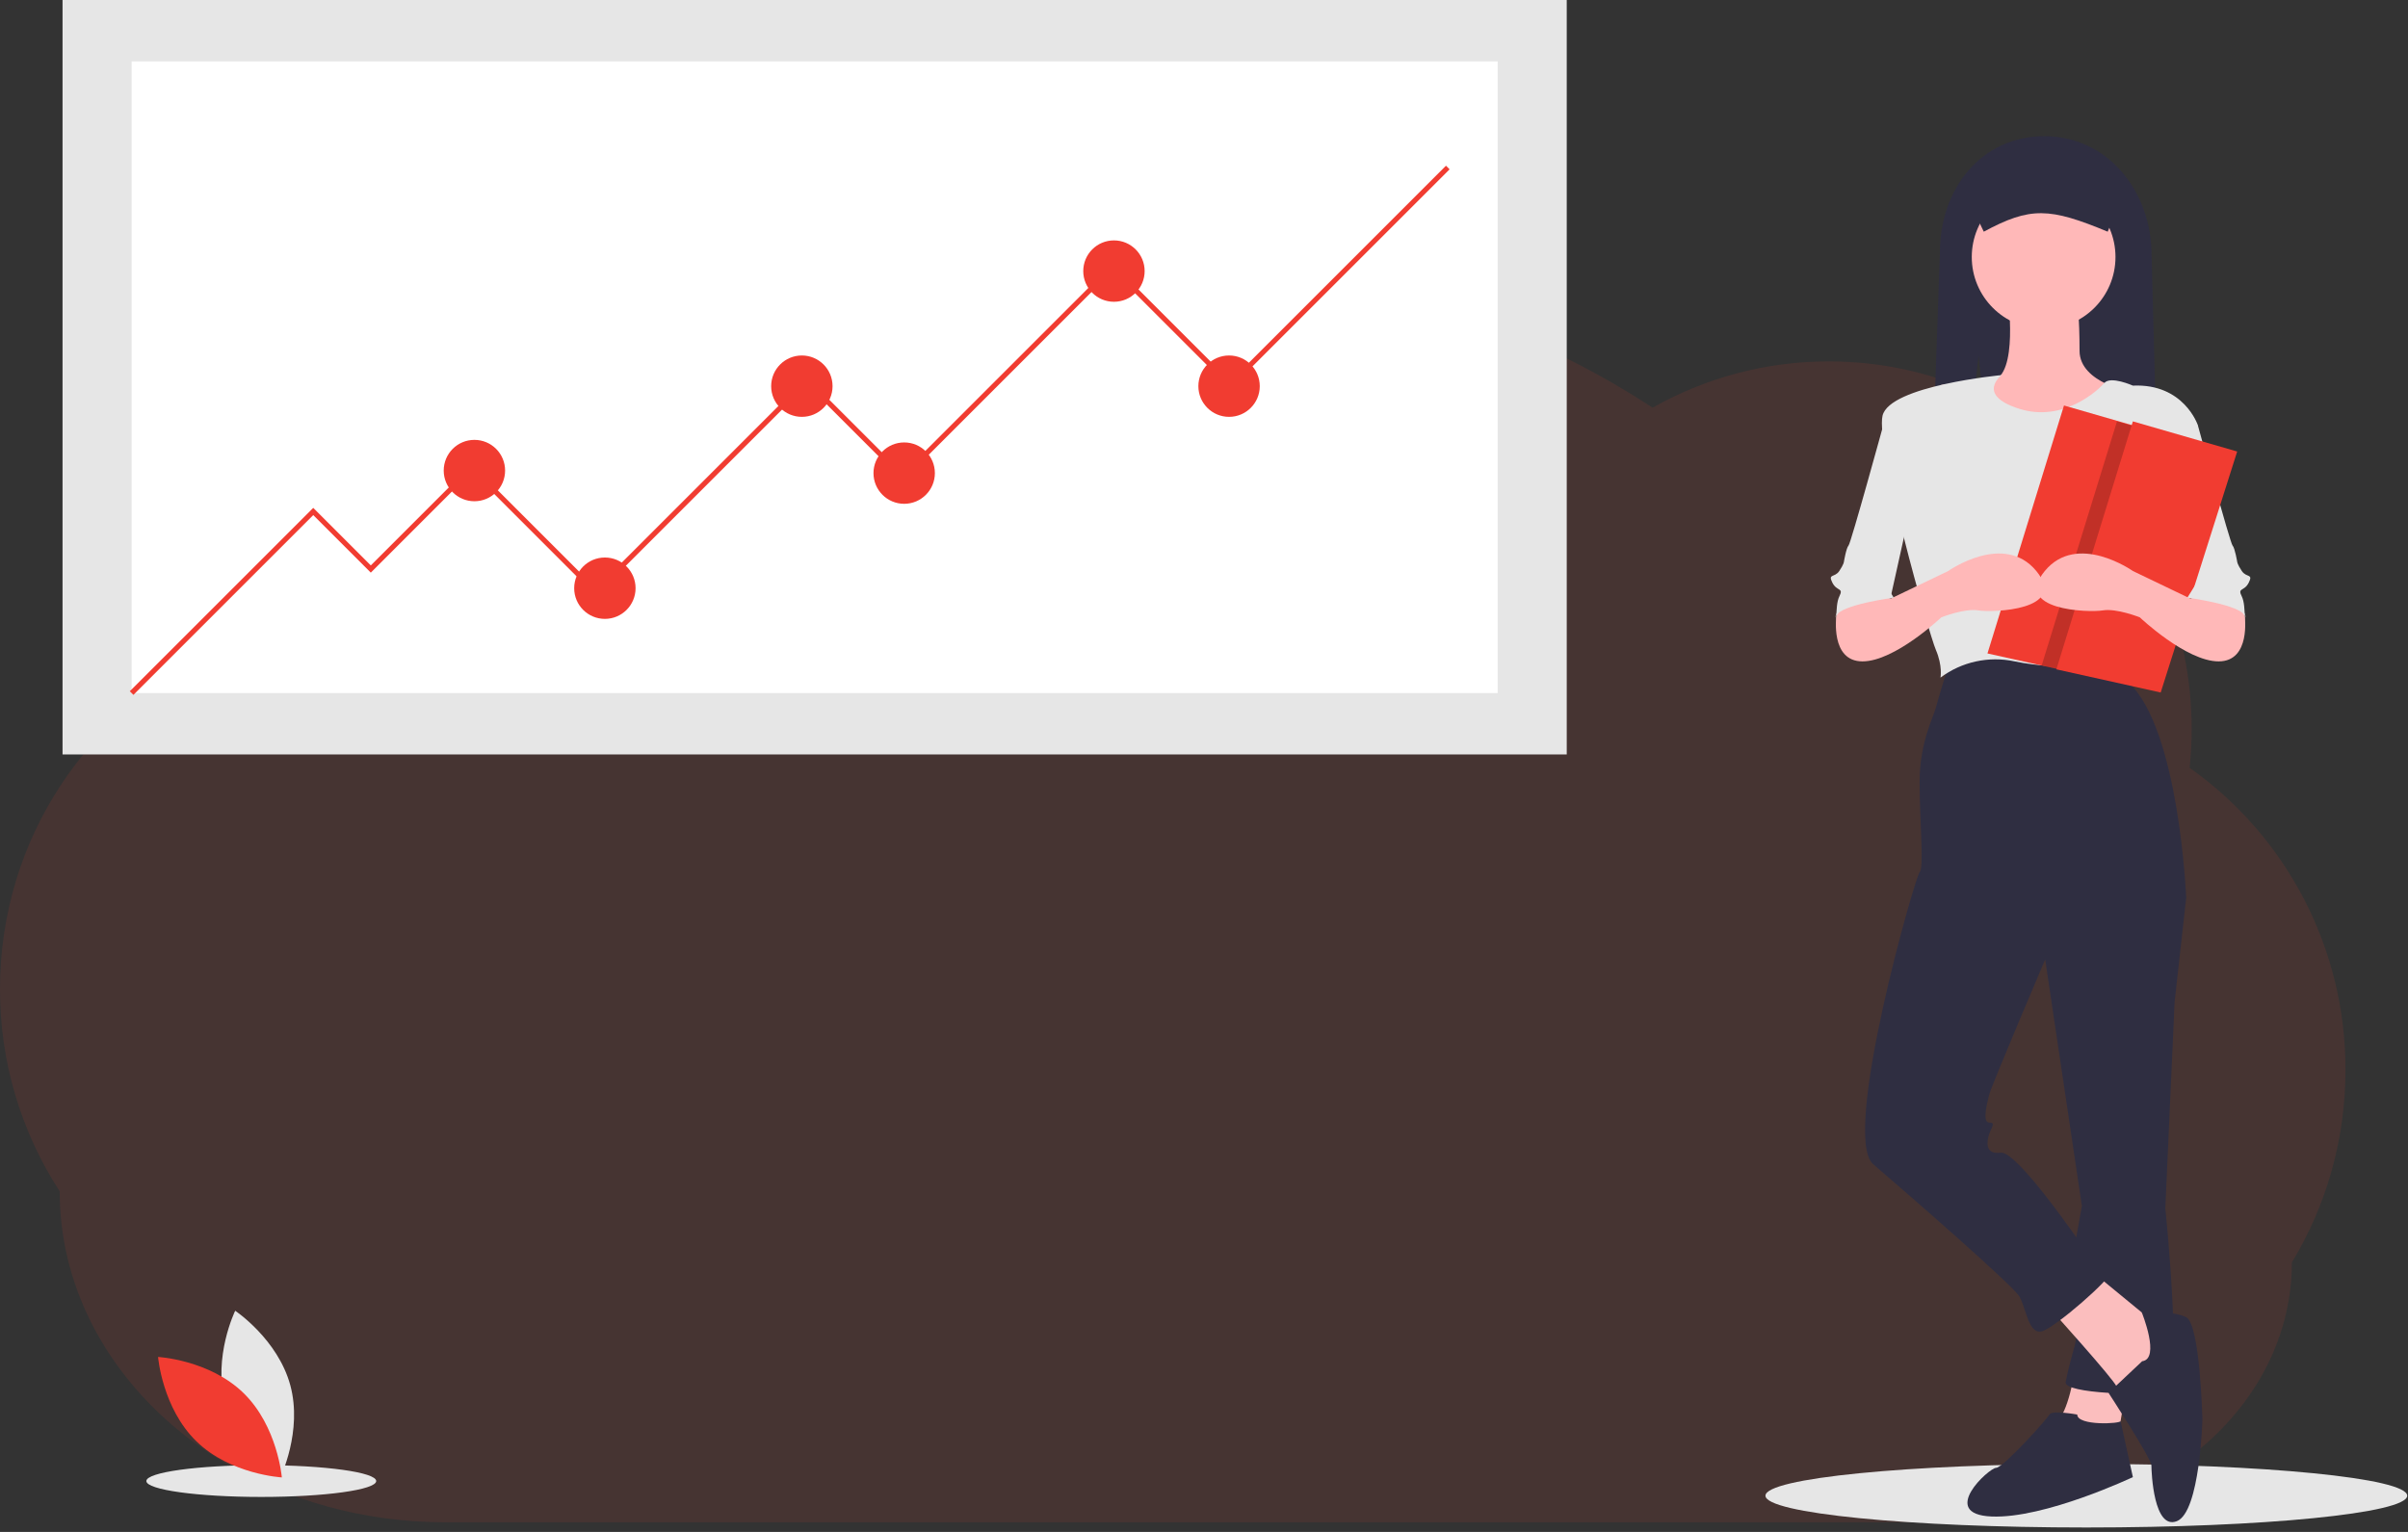 <?xml version="1.0" encoding="UTF-8"?>
<svg width="308px" height="196px" viewBox="0 0 308 196" version="1.1" xmlns="http://www.w3.org/2000/svg" xmlns:xlink="http://www.w3.org/1999/xlink">
    <rect x="0" y="0" width="308" height="196" fill="#333333" stroke="none"/>
    <!-- Generator: Sketch 63.1 (92452) - https://sketch.com -->
    <title>ic-graphics-sharepoint-development</title>
    <desc>Created with Sketch.</desc>
    <g id="Page-1" stroke="none" stroke-width="1" fill="none" fill-rule="evenodd">
        <g id="Asp.Net-Developers" transform="translate(-803, -132)" fill-rule="nonzero">
            <g id="2" transform="translate(803, 132)">
                <g id="ic-graphics-sharepoint-development">
                    <path d="M300,136.896 C300.004,141.294 299.399,145.671 298.204,149.903 C297.048,153.983 295.349,157.889 293.15,161.515 C293.15,174.653 284.282,186.008 271.408,191.41 C266.029,193.645 260.259,194.786 254.434,194.767 L56.95,194.767 C46.395,194.767 36.614,191.919 28.592,187.067 C26.296,185.685 24.118,184.116 22.081,182.376 C13.164,174.713 7.636,164.124 7.636,152.428 C2.633,144.723 -0.021,135.728 1.16529009e-12,126.54 C1.16529009e-12,107.302 11.379,90.76 27.679,83.457 C29.844,82.488 32.081,81.688 34.369,81.066 C35.178,80.845 35.997,80.648 36.824,80.473 C39.028,80.003 41.264,79.697 43.513,79.555 C44.326,79.504 45.143,79.476 45.965,79.469 L46.416,79.469 C47.324,79.469 48.223,79.5 49.117,79.552 L49.411,79.054 C49.771,78.453 50.14,77.858 50.518,77.268 C51.199,76.195 51.914,75.137 52.663,74.095 C53.446,72.996 54.263,71.913 55.115,70.849 L55.332,70.587 C55.815,69.985 56.308,69.391 56.811,68.803 C58.385,66.969 60.046,65.191 61.794,63.467 C80.704,44.932 110.329,33 143.633,33 C169.547,33 193.235,40.225 211.379,52.162 C218.253,48.272 226.018,46.231 233.916,46.238 C259.547,46.238 280.332,67.314 280.332,93.312 C280.328,94.957 280.241,96.601 280.07,98.237 C292.608,107.113 300.043,121.534 300,136.896 Z" id="Path" fill="#F13C31" opacity="0.1"></path>
                    <ellipse id="Oval" fill="#E6E6E6" cx="266.857" cy="191.367" rx="41.043" ry="4.068"></ellipse>
                    <ellipse id="Oval" fill="#E6E6E6" cx="33.42" cy="189.492" rx="14.699" ry="2.034"></ellipse>
                    <rect id="Rectangle" fill="#E6E6E6" x="8" y="0" width="192.397" height="96.526"></rect>
                    <rect id="Rectangle" fill="#FFFFFF" x="16.835" y="7.853" width="174.728" height="80.82"></rect>
                    <polygon id="Path" fill="#F13C31" points="17.066 88.904 16.603 88.441 40.066 64.979 47.428 72.341 60.353 59.416 76.222 75.285 103.217 48.291 115.487 60.561 142.318 33.73 157.369 48.782 184.951 21.201 185.413 21.663 157.369 49.707 142.318 34.656 115.487 61.486 103.217 49.216 76.222 76.211 60.353 60.341 47.428 73.266 40.066 65.904"></polygon>
                    <circle id="Oval" fill="#F13C31" cx="142.482" cy="34.684" r="3.926"></circle>
                    <circle id="Oval" fill="#F13C31" cx="60.68" cy="60.206" r="3.926"></circle>
                    <circle id="Oval" fill="#F13C31" cx="115.651" cy="60.533" r="3.926"></circle>
                    <circle id="Oval" fill="#F13C31" cx="77.368" cy="75.257" r="3.926"></circle>
                    <circle id="Oval" fill="#F13C31" cx="102.563" cy="49.408" r="3.926"></circle>
                    <circle id="Oval" fill="#F13C31" cx="157.206" cy="49.408" r="3.926"></circle>
                    <path d="M28.802,179.494 C30.396,185.383 35.853,189.031 35.853,189.031 C35.853,189.031 38.727,183.13 37.133,177.24 C35.54,171.351 30.083,167.703 30.083,167.703 C30.083,167.703 27.209,173.605 28.802,179.494 Z" id="Path" fill="#E6E6E6"></path>
                    <path d="M31.143,178.228 C35.515,182.484 36.049,189.026 36.049,189.026 C36.049,189.026 29.495,188.668 25.123,184.412 C20.752,180.157 20.218,173.615 20.218,173.615 C20.218,173.615 26.772,173.972 31.143,178.228 Z" id="Path" fill="#F13C31"></path>
                    <path d="M253.08,45.49 L255.584,70.254 L276.192,70.254 L275.202,32.613 C275.202,24.512 269.601,17.425 261.499,17.425 C253.398,17.425 248.127,24.181 248.127,32.283 L246.806,70.254 L250.166,70.254 L253.08,45.49 Z" id="Path" fill="#2F2E41"></path>
                    <path d="M265.397,175.349 C265.397,175.349 264.508,180.983 263.025,181.872 C261.543,182.762 270.734,184.837 270.734,184.837 L272.217,175.942 L265.397,175.349 Z" id="Path" fill="#FBBEBE"></path>
                    <path d="M276.367,111.009 L279.629,114.864 L278.146,128.206 L276.96,154.594 C276.96,154.594 279.332,177.425 276.96,178.018 C274.589,178.611 263.915,178.314 264.211,176.832 C264.508,175.349 264.804,174.163 265.397,172.088 C265.99,170.012 264.804,162.6 264.804,162.6 L266.287,154.298 L260.95,118.422 L276.367,111.009 Z" id="Path" fill="#2F2E41"></path>
                    <path d="M265.694,180.983 C265.694,180.983 262.432,180.39 262.136,180.983 C261.839,181.576 256.206,187.802 255.316,187.802 C254.427,187.802 247.904,193.732 254.723,194.028 C261.543,194.325 272.81,188.988 272.81,188.988 C272.81,188.988 271.151,181.443 271.239,181.806 C271.327,182.169 265.694,182.465 265.694,180.983 Z" id="Path" fill="#2F2E41"></path>
                    <path d="M262.136,167.344 C262.136,167.344 270.438,176.535 270.734,177.425 C271.031,178.314 275.478,177.425 275.478,177.425 L277.257,171.495 L275.774,169.419 L267.473,162.6 L262.136,167.344 Z" id="Path" fill="#FBBEBE"></path>
                    <path d="M273.996,174.163 L269.696,178.21 C269.696,178.21 275.181,186.616 275.181,187.505 C275.181,188.395 275.478,195.807 278.443,194.621 C281.408,193.435 281.704,181.576 281.704,181.576 C281.704,181.576 281.408,169.419 279.629,168.53 C277.85,167.64 273.951,167.921 273.951,167.921 C273.951,167.921 276.367,173.867 273.996,174.163 Z" id="Path" fill="#2F2E41"></path>
                    <path d="M249.386,84.621 C249.386,84.621 247.904,89.365 247.607,90.551 C247.311,91.737 245.532,94.999 245.532,100.039 C245.532,105.079 246.125,111.009 245.532,111.602 C244.939,112.195 235.451,145.403 239.602,148.961 C243.753,152.519 257.392,164.379 258.281,165.861 C259.171,167.344 259.467,170.902 261.246,170.309 C263.025,169.716 269.845,163.786 270.141,162.6 C270.438,161.414 266.287,159.338 266.287,159.338 C266.287,159.338 257.985,147.182 255.909,147.478 C253.834,147.775 254.13,145.996 254.427,145.106 C254.723,144.217 255.316,143.624 254.427,143.624 C253.537,143.624 254.13,141.252 254.427,140.066 C254.723,138.88 261.543,122.869 261.543,122.869 L279.629,114.864 C279.629,114.864 278.739,93.22 272.217,87.29 L270.734,83.732 C270.734,83.732 254.13,82.546 249.386,84.621 Z" id="Path" fill="#2F2E41"></path>
                    <path d="M256.799,37.775 C256.799,37.775 258.281,48.152 254.723,48.745 C251.165,49.338 248.2,49.042 248.2,49.338 C248.2,49.635 257.095,58.826 257.095,58.826 L265.397,58.233 L272.81,50.228 C272.81,50.228 265.99,49.042 265.99,44.891 C265.99,40.74 265.694,37.775 265.694,37.775 L256.799,37.775 Z" id="Path" fill="#FFB8B8"></path>
                    <circle id="Oval" fill="#FFB8B8" cx="261.394" cy="32.883" r="9.191"></circle>
                    <path d="M256.03,47.99 C256.03,47.99 241.677,49.338 240.788,53.193 C239.898,57.047 246.718,81.063 247.607,83.139 C248.497,85.214 248.2,86.697 248.2,86.697 C250.915,84.667 254.374,83.91 257.688,84.621 C263.322,85.807 271.327,85.214 271.327,85.214 C271.327,85.214 273.996,74.244 274.588,73.058 C275.181,71.872 277.553,65.349 277.553,63.57 C277.553,61.791 281.111,54.379 281.111,54.379 C281.111,54.379 279.332,49.042 272.81,49.338 C272.81,49.338 269.964,48.065 269.163,48.998 C268.362,49.931 263.915,54.082 258.281,52.303 C252.648,50.524 256.03,47.99 256.03,47.99 Z" id="Path" fill="#E6E6E6"></path>
                    <path d="M275.478,52.896 L281.111,54.379 C281.111,54.379 285.262,69.5 285.559,69.796 C285.855,70.093 286.152,71.872 286.152,71.872 C286.152,71.872 286.152,72.168 286.745,73.058 C287.338,73.947 288.227,73.354 287.634,74.54 C287.041,75.726 286.152,75.133 286.745,76.319 C287.338,77.505 287.041,80.767 287.041,80.767 C287.041,80.767 285.559,75.133 280.222,76.616 L276.664,60.605 L275.478,52.896 Z" id="Path" fill="#E6E6E6"></path>
                    <polygon id="Path" fill="#F13C31" points="277.34 55.734 277.32 55.802 267.554 86.568 261.143 85.144 254.211 83.606 263.998 51.88"></polygon>
                    <path d="M246.524,52.896 L240.891,54.379 C240.891,54.379 236.74,69.5 236.443,69.796 C236.147,70.093 235.85,71.872 235.85,71.872 C235.85,71.872 235.85,72.168 235.257,73.058 C234.664,73.947 233.775,73.354 234.368,74.54 C234.961,75.726 235.85,75.133 235.257,76.319 C234.664,77.505 234.961,80.767 234.961,80.767 C234.961,80.767 236.443,75.133 241.78,76.616 L245.338,60.605 L246.524,52.896 Z" id="Path" fill="#E6E6E6"></path>
                    <path d="M236.74,75.726 L234.887,78.822 C234.887,78.822 234.071,84.621 238.222,84.621 C242.373,84.621 248.303,78.988 248.303,78.988 C248.303,78.988 251.268,77.802 253.047,78.098 C254.826,78.395 264.61,78.098 260.459,73.058 C256.308,68.017 249.192,73.058 249.192,73.058 L241.78,76.616 L237.926,74.54 L236.74,75.726 Z" id="Path" fill="#FFB8B8"></path>
                    <path d="M239.26,71.724 L242.225,76.468 C242.225,76.468 235.405,77.357 234.812,78.84 C234.219,80.322 237.481,71.131 237.481,71.131 L239.26,71.724 Z" id="Path" fill="#E6E6E6"></path>
                    <path d="M253.74,29.642 C259.711,26.423 262.164,26.559 269.588,29.642 L271.57,24.815 C271.567,22.923 270.034,21.389 268.142,21.387 L254.857,21.387 C252.964,21.389 251.431,22.923 251.429,24.815 L253.74,29.642 Z" id="Path" fill="#2F2E41"></path>
                    <polygon id="Path" fill="#000000" opacity="0.2" points="277.32 55.802 267.554 86.568 261.143 85.144 270.777 53.914"></polygon>
                    <polygon id="Path" fill="#F13C31" points="272.809 53.913 263.025 85.638 276.367 88.603 286.152 57.767"></polygon>
                    <path d="M285.262,75.726 L287.115,78.822 C287.115,78.822 287.931,84.621 283.78,84.621 C279.629,84.621 273.699,78.988 273.699,78.988 C273.699,78.988 270.734,77.802 268.955,78.098 C267.176,78.395 257.392,78.098 261.543,73.058 C265.694,68.017 272.81,73.058 272.81,73.058 L280.222,76.616 L284.076,74.54 L285.262,75.726 Z" id="Path" fill="#FFB8B8"></path>
                    <path d="M282.742,71.724 L279.777,76.468 C279.777,76.468 286.597,77.357 287.19,78.84 C287.783,80.322 284.521,71.131 284.521,71.131 L282.742,71.724 Z" id="Path" fill="#E6E6E6"></path>
                </g>
            </g>
        </g>
    </g>
</svg>